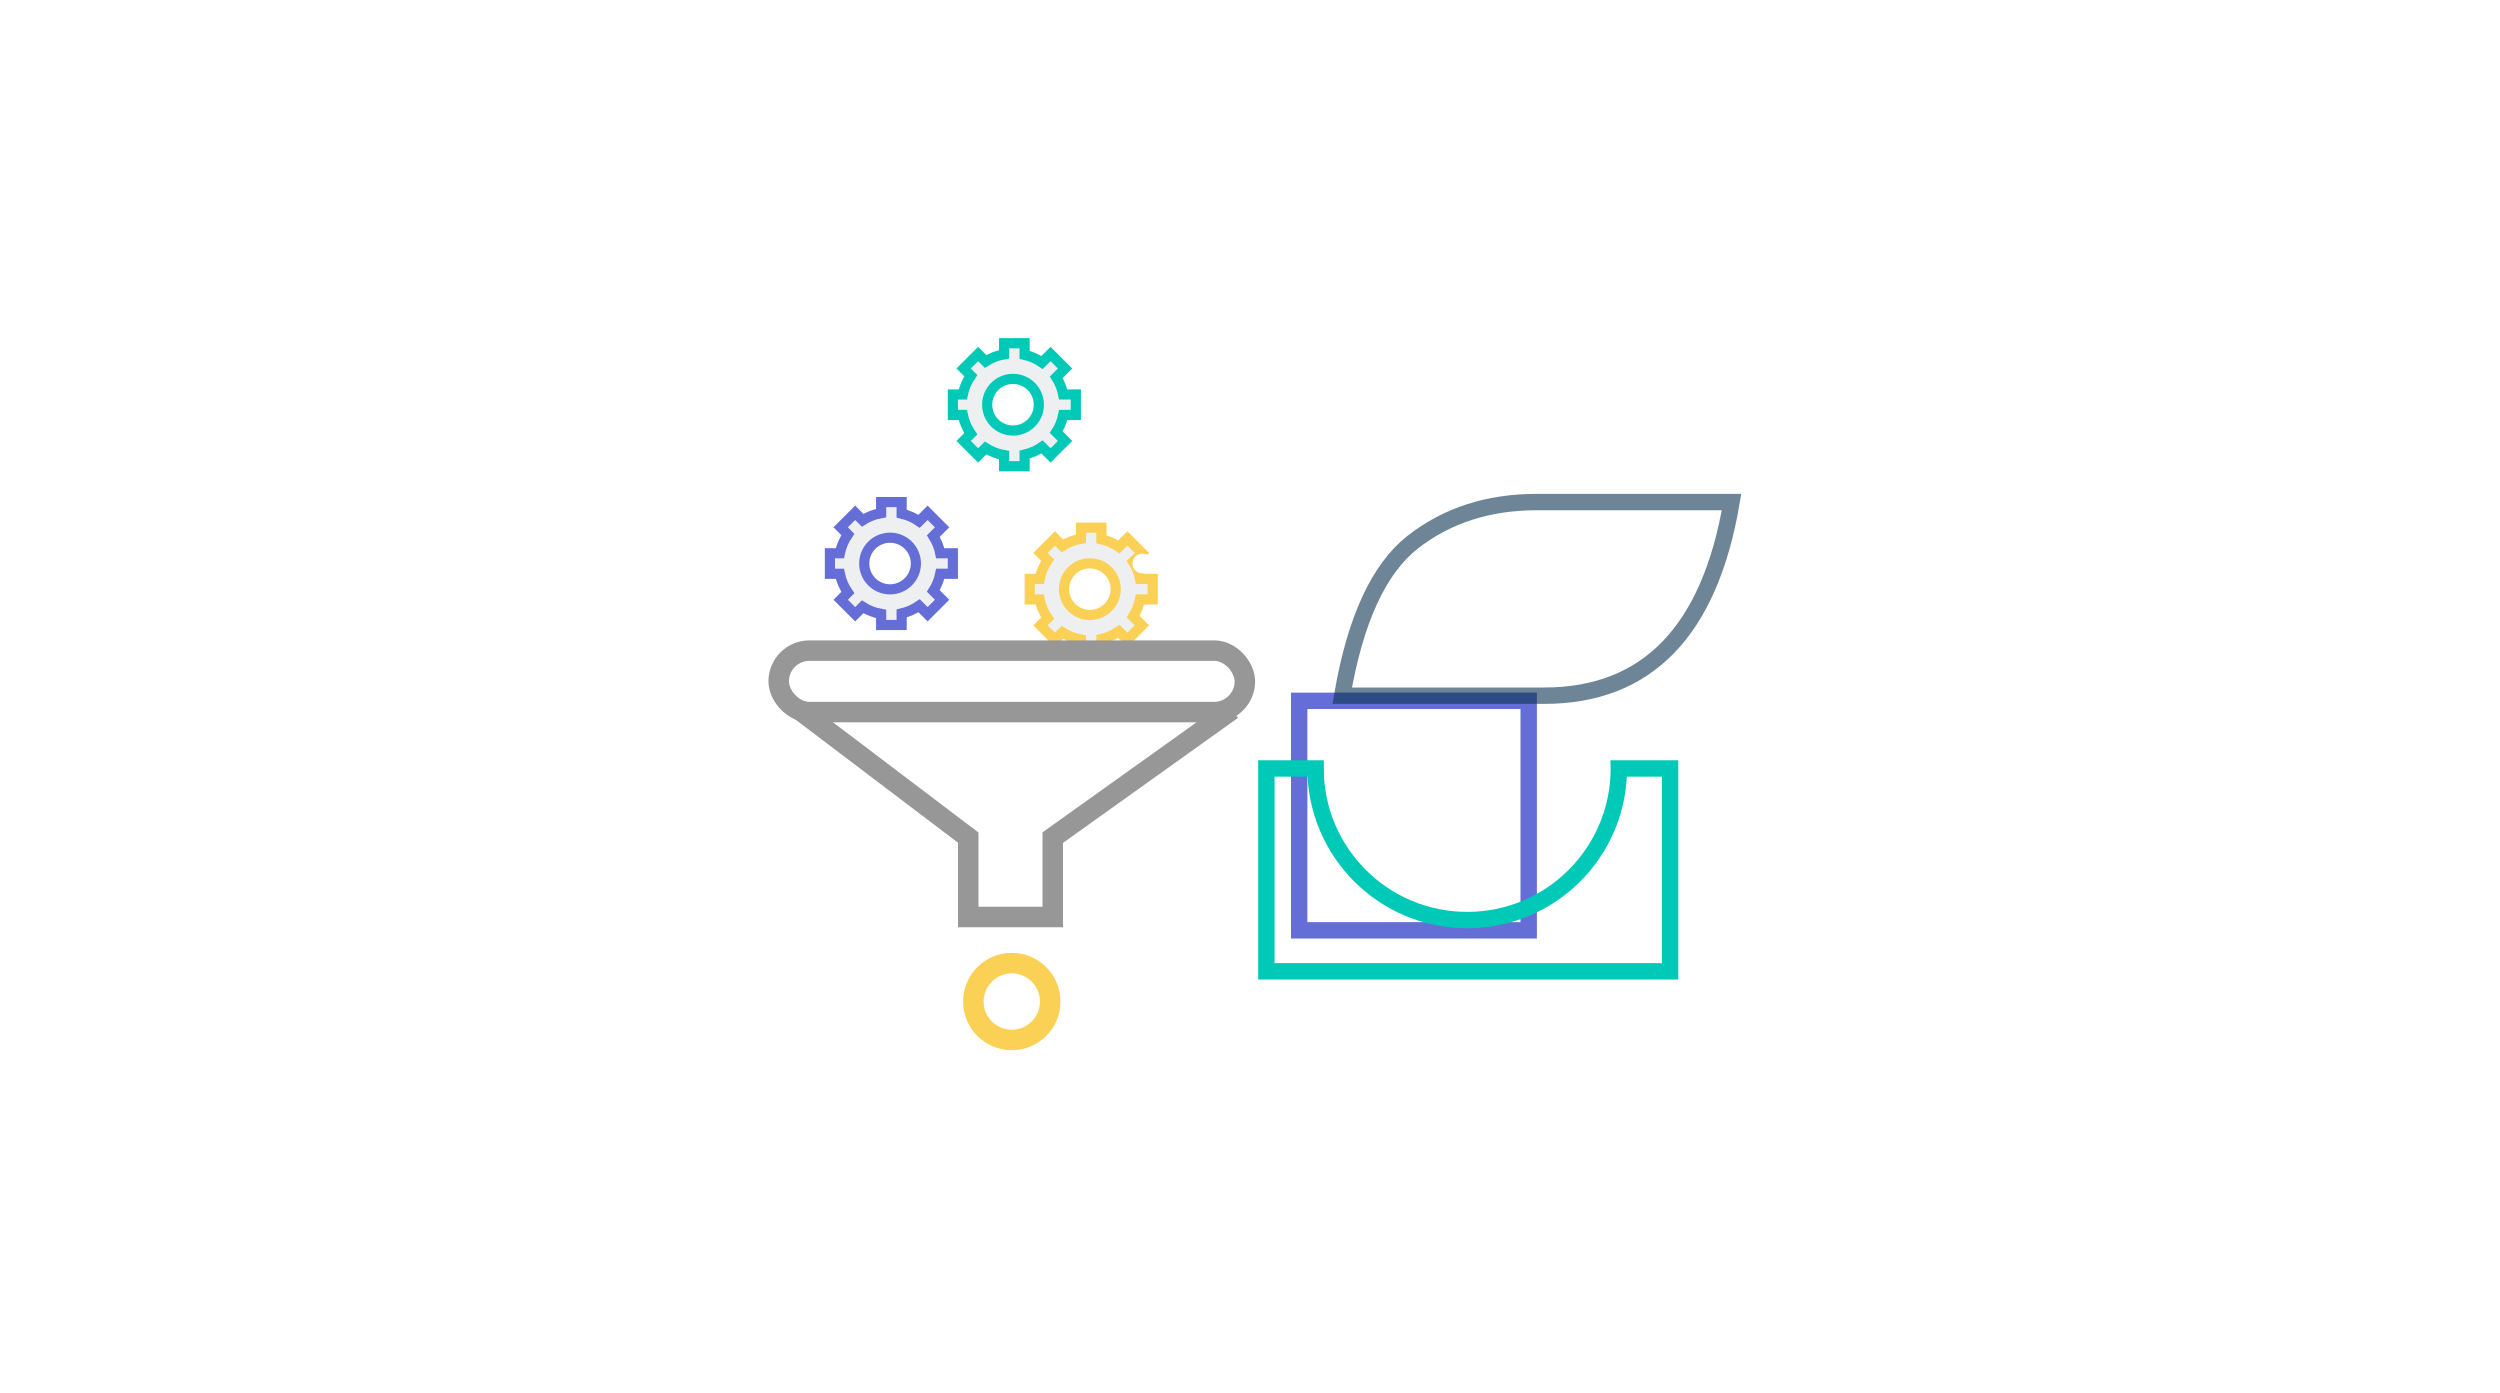 <?xml version="1.0" encoding="UTF-8"?>
<svg width="488px" height="272px" viewBox="0 0 488 272" version="1.1" xmlns="http://www.w3.org/2000/svg" xmlns:xlink="http://www.w3.org/1999/xlink">
    <title>Artboard</title>
    <defs>
        <filter id="filter-1">
            <feColorMatrix in="SourceGraphic" type="matrix" values="0 0 0 0 0.051 0 0 0 0 0.204 0 0 0 0 0.318 0 0 0 1 0"></feColorMatrix>
        </filter>
    </defs>
    <g id="Artboard" stroke="none" stroke-width="1" fill="none" fill-rule="evenodd">
        <g id="Group-117" transform="translate(291.5, 145) scale(-1, 1) translate(-291.5, -145) translate(245, 98)" stroke-width="3.2">
            <rect id="Rectangle" stroke="#646ED6" x="39.6" y="38.8" width="44.8" height="44.8"></rect>
            <path d="M0,0 C4.267,25.2 16.467,37.8 36.6,37.8 C56.733,37.8 69.867,37.8 76,37.8 C73.467,23 68.867,13 62.2,7.8 C55.533,2.6 47.467,0 38,0 L0,0 Z" id="Path-28" stroke-opacity="0.6" stroke="#0D3451"></path>
            <path d="M71.2,32.4 L71.2,42.4 L69.51,42.352 L71.2,42.4 C63.026,42.4 55.626,45.713 50.27,51.07 C44.913,56.426 41.6,63.826 41.6,72 C41.6,80.174 44.913,87.574 50.27,92.93 C55.626,98.287 63.026,101.6 71.2,101.6 L71.2,101.6 L71.2,111.2 L31.6,111.2 L31.6,32.4 L71.2,32.4 Z" id="Combined-Shape" stroke="#00C9B7" transform="translate(51.4, 71.8) rotate(-90) translate(-51.4, -71.8) "></path>
        </g>
        <g id="Group-18" transform="translate(162, 98)">
            <path d="M11.739,17.043 C8.954,17.043 6.696,14.785 6.696,12 C6.696,9.215 8.954,6.957 11.739,6.957 C14.525,6.957 16.783,9.215 16.783,12 C16.783,14.785 14.525,17.043 11.739,17.043 L11.739,17.043 Z M24,14 L24,10 L21.539,10 C21.293,8.787 20.825,7.656 20.183,6.645 L21.899,4.929 L19.071,2.101 L17.408,3.763 C16.392,3.063 15.24,2.547 14,2.26 L14,0 L10,0 L10,2.154 C8.689,2.384 7.467,2.869 6.385,3.556 L4.929,2.101 L2.101,4.929 L3.502,6.331 C2.753,7.418 2.212,8.66 1.939,10 L0,10 L0,14 L1.939,14 C2.212,15.34 2.753,16.582 3.502,17.669 L2.101,19.071 L4.929,21.899 L6.385,20.444 C7.467,21.131 8.689,21.616 10,21.846 L10,24 L14,24 L14,21.74 C15.24,21.453 16.392,20.937 17.408,20.237 L19.071,21.899 L21.899,19.071 L20.183,17.355 C20.825,16.344 21.293,15.213 21.539,14 L24,14 Z" id="Fill-1" stroke="#646ED6" stroke-width="1.982" fill="#EDEFF1"></path>
            <path d="M13.935,12 C13.935,10.931 13.069,10.065 12,10.065 C10.931,10.065 10.065,10.931 10.065,12 C10.065,13.069 10.931,13.935 12,13.935 C13.069,13.935 13.935,13.069 13.935,12" id="Fill-3" fill="#FFFFFF"></path>
        </g>
        <g id="Group-18" transform="translate(186, 67)">
            <path d="M11.739,17.043 C8.954,17.043 6.696,14.785 6.696,12 C6.696,9.215 8.954,6.957 11.739,6.957 C14.525,6.957 16.783,9.215 16.783,12 C16.783,14.785 14.525,17.043 11.739,17.043 L11.739,17.043 Z M24,14 L24,10 L21.539,10 C21.293,8.787 20.825,7.656 20.183,6.645 L21.899,4.929 L19.071,2.101 L17.408,3.763 C16.392,3.063 15.24,2.547 14,2.26 L14,0 L10,0 L10,2.154 C8.689,2.384 7.467,2.869 6.385,3.556 L4.929,2.101 L2.101,4.929 L3.502,6.331 C2.753,7.418 2.212,8.66 1.939,10 L0,10 L0,14 L1.939,14 C2.212,15.34 2.753,16.582 3.502,17.669 L2.101,19.071 L4.929,21.899 L6.385,20.444 C7.467,21.131 8.689,21.616 10,21.846 L10,24 L14,24 L14,21.74 C15.24,21.453 16.392,20.937 17.408,20.237 L19.071,21.899 L21.899,19.071 L20.183,17.355 C20.825,16.344 21.293,15.213 21.539,14 L24,14 Z" id="Fill-1" stroke="#00C9B7" stroke-width="1.982" fill="#EDEFF1"></path>
            <path d="M13.935,12 C13.935,10.931 13.069,10.065 12,10.065 C10.931,10.065 10.065,10.931 10.065,12 C10.065,13.069 10.931,13.935 12,13.935 C13.069,13.935 13.935,13.069 13.935,12" id="Fill-3" fill="#FFFFFF"></path>
        </g>
        <g id="Group-18" transform="translate(201, 103)">
            <path d="M11.739,17.043 C8.954,17.043 6.696,14.785 6.696,12 C6.696,9.215 8.954,6.957 11.739,6.957 C14.525,6.957 16.783,9.215 16.783,12 C16.783,14.785 14.525,17.043 11.739,17.043 L11.739,17.043 Z M24,14 L24,10 L21.539,10 C21.293,8.787 20.825,7.656 20.183,6.645 L21.899,4.929 L19.071,2.101 L17.408,3.763 C16.392,3.063 15.24,2.547 14,2.26 L14,0 L10,0 L10,2.154 C8.689,2.384 7.467,2.869 6.385,3.556 L4.929,2.101 L2.101,4.929 L3.502,6.331 C2.753,7.418 2.212,8.66 1.939,10 L0,10 L0,14 L1.939,14 C2.212,15.34 2.753,16.582 3.502,17.669 L2.101,19.071 L4.929,21.899 L6.385,20.444 C7.467,21.131 8.689,21.616 10,21.846 L10,24 L14,24 L14,21.74 C15.24,21.453 16.392,20.937 17.408,20.237 L19.071,21.899 L21.899,19.071 L20.183,17.355 C20.825,16.344 21.293,15.213 21.539,14 L24,14 Z" id="Fill-1" stroke="#FAD055" stroke-width="1.982" fill="#EDEFF1"></path>
            <path d="M23.935,7 C23.935,5.931 23.069,5.065 22,5.065 C20.931,5.065 20.065,5.931 20.065,7 C20.065,8.069 20.931,8.935 22,8.935 C23.069,8.935 23.935,8.069 23.935,7" id="Fill-3" fill="#FFFFFF"></path>
        </g>
        <g filter="url(#filter-1)" id="Group">
            <g transform="translate(150, 125)">
                <rect id="Rectangle" stroke="#979797" stroke-width="4" x="2" y="2" width="91" height="12" rx="6"></rect>
                <polyline id="Path-208" stroke="#979797" stroke-width="4" points="6 13.5 39 38.5 39 54 55.5 54 55.5 38.5 90.5 13.5"></polyline>
            </g>
        </g>
        <circle id="Oval" stroke="#FAD055" stroke-width="4" cx="197.5" cy="195.5" r="7.5"></circle>
    </g>
</svg>